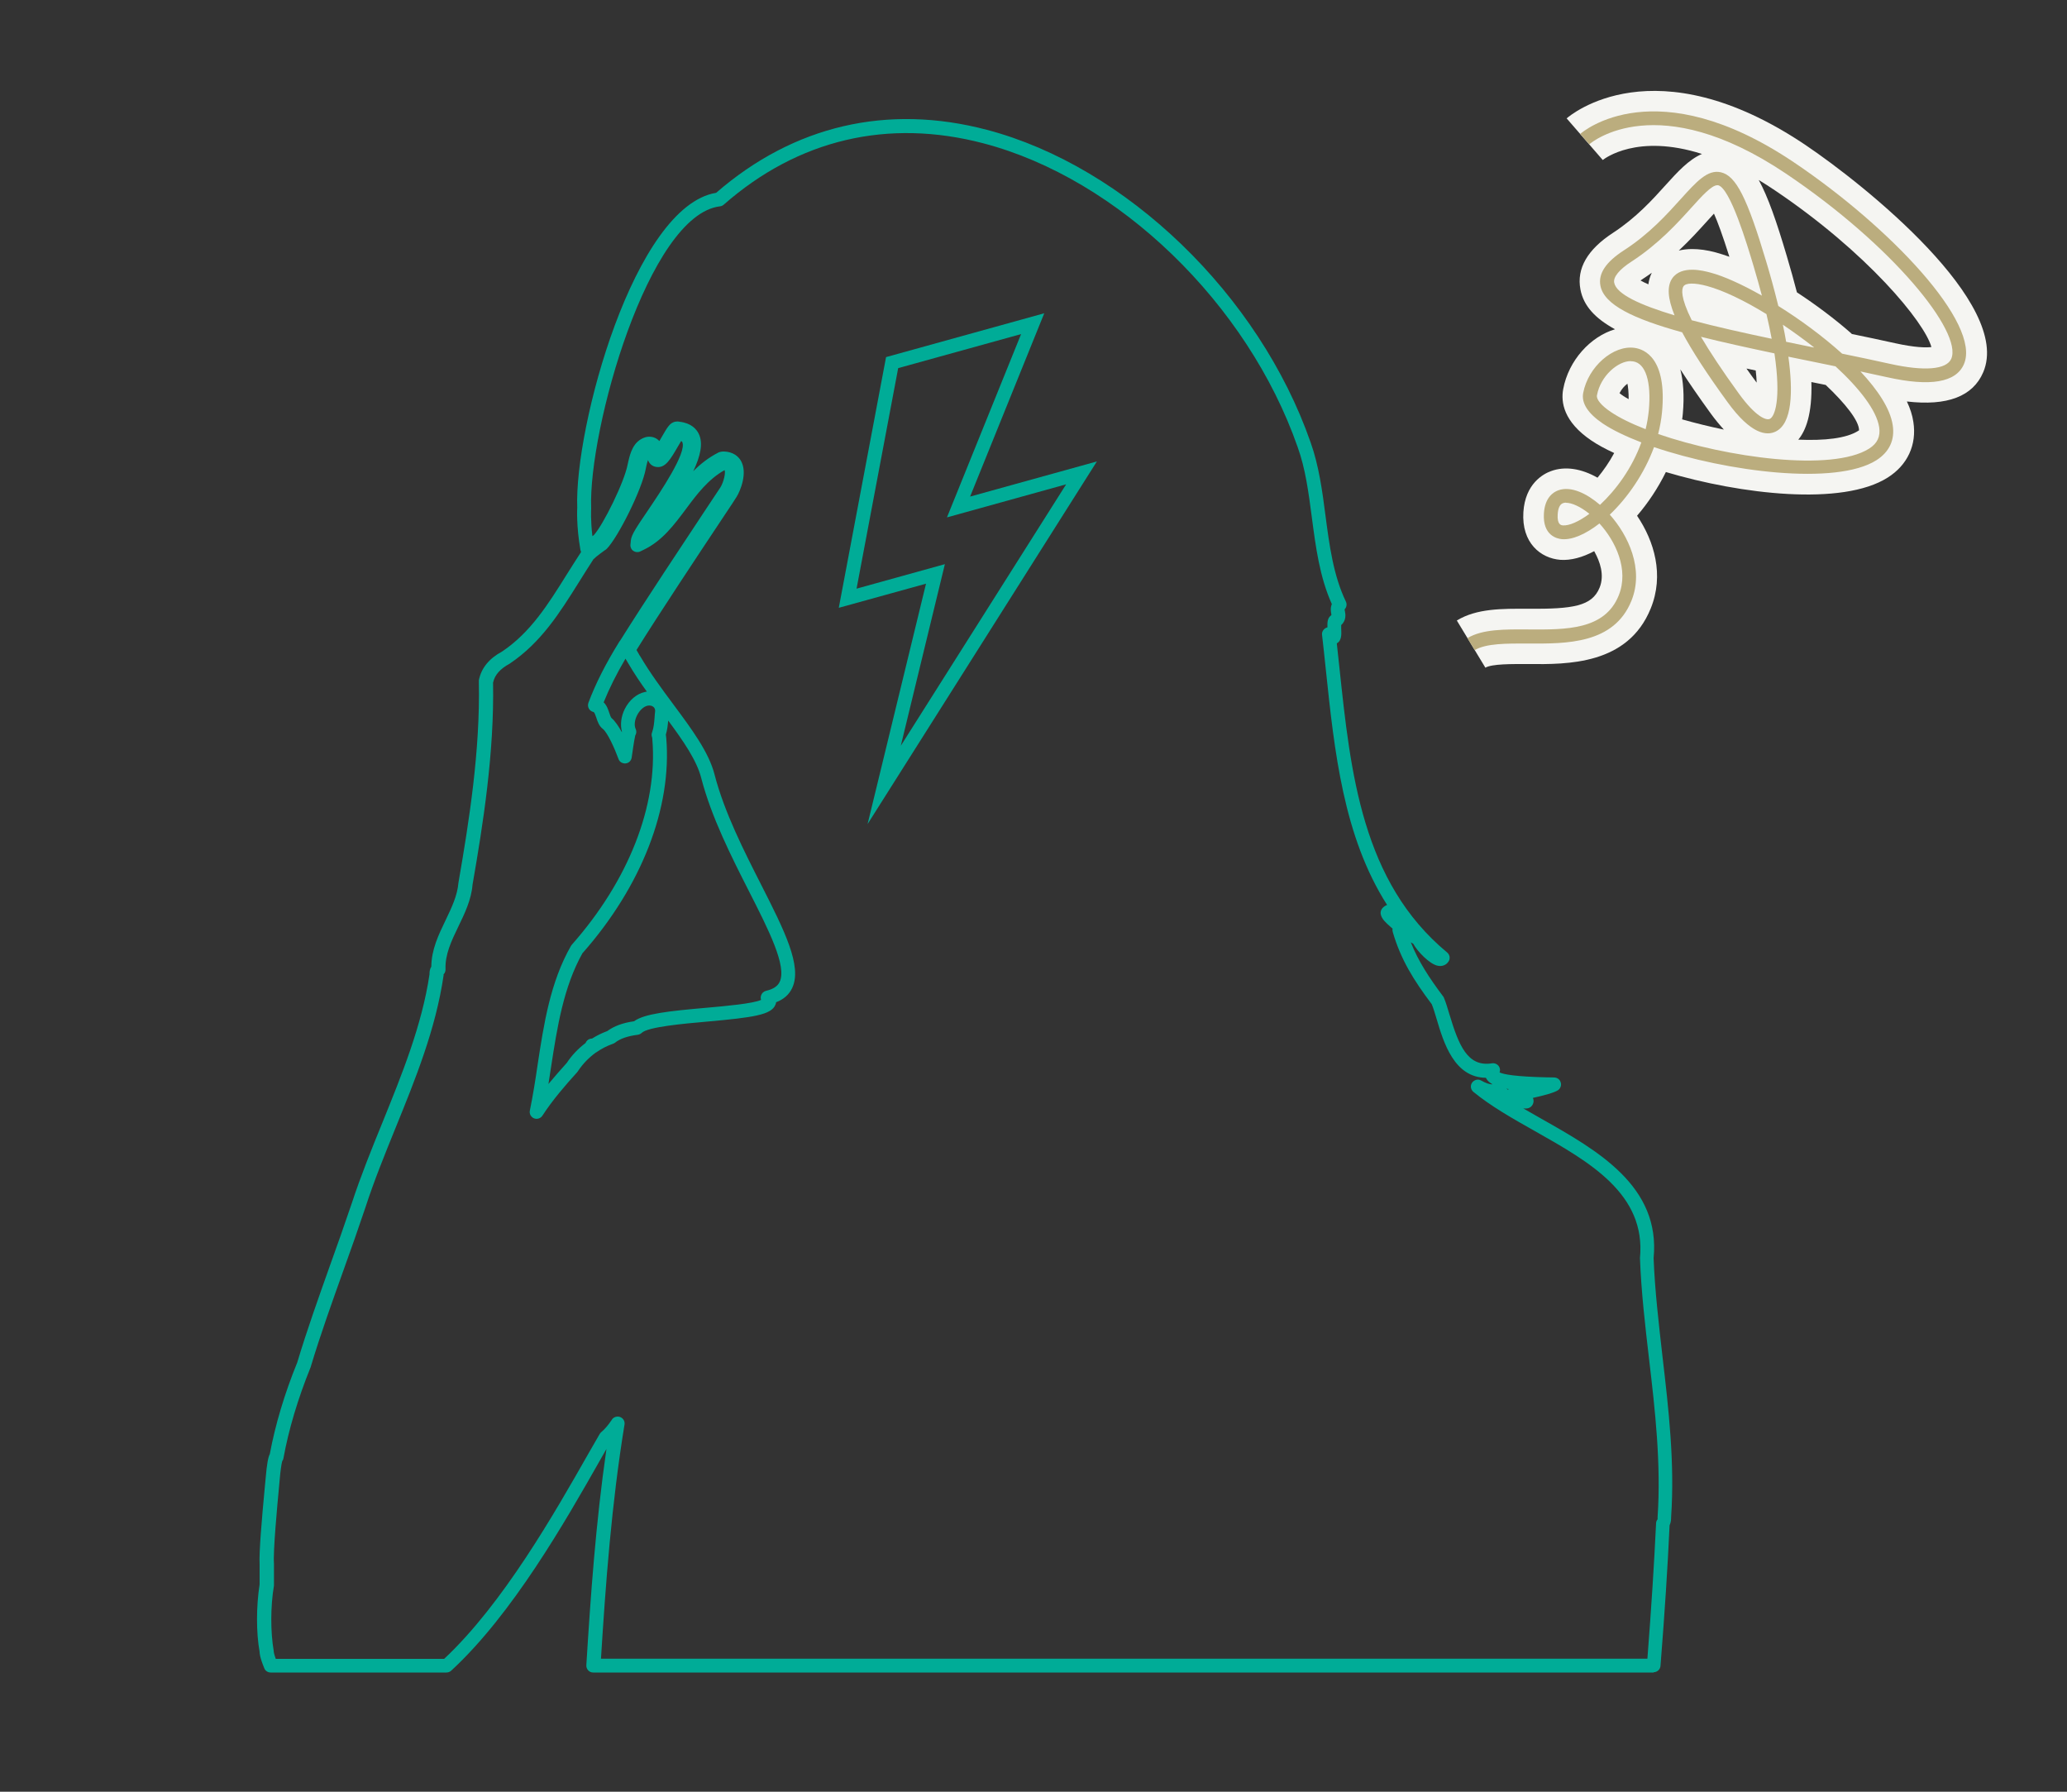<?xml version="1.0" encoding="UTF-8"?><svg id="_イヤー_1" xmlns="http://www.w3.org/2000/svg" viewBox="0 0 150 130"><rect x="0" y="0" width="150" height="130" fill="#333333" stroke="none"/><defs><style>.cls-1{fill:#00ac97;}.cls-2{fill:#f5f5f2;}.cls-3{fill:#bbad7e;}</style></defs><g><path class="cls-1" d="M120.01,121.35H43.04c-.14,0-.27-.06-.36-.16-.09-.1-.14-.24-.13-.37,.31-5,.68-10.3,1.46-15.69l-.45,.79c-2.53,4.46-6.37,11.2-10.82,15.3-.09,.08-.21,.13-.34,.13h-12.76c-.2,0-.39-.12-.46-.31-.34-.83-.34-1.1-.34-1.19-.25-1.38-.25-3.29,0-4.89v-1.48c-.05-.81,.16-3.29,.38-5.61,.03-.34,.05-.57,.06-.63,.09-1.08,.19-1.53,.3-1.74,.39-2.1,1.07-4.39,1.99-6.64,.7-2.34,1.56-4.74,2.38-7.05,.54-1.5,1.07-3,1.58-4.51,.65-1.98,1.45-3.96,2.23-5.87,1.4-3.46,2.86-7.03,3.41-10.74,0-.1-.01-.33,.13-.55,.01-1.25,.53-2.32,1.03-3.36,.44-.92,.86-1.78,.94-2.74,.77-4.44,1.58-9.54,1.48-14.57,0-.04,0-.07,0-.11,.17-.88,.74-1.58,1.69-2.09,2.07-1.39,3.34-3.43,4.69-5.59,.34-.54,.68-1.08,1.04-1.63h0s-.04-.1-.05-.15c-.31-1.79-.23-3.02-.23-3.07-.22-5.82,4.14-21.87,10.08-22.84,5.64-4.89,12.43-6.47,19.65-4.57,10.1,2.66,19.76,11.98,23.49,22.68,.6,1.68,.85,3.53,1.08,5.32,.28,2.13,.57,4.34,1.48,6.23,.09,.19,.05,.41-.09,.56,0,.02,0,.09,.02,.14,.04,.2,.12,.65-.27,1,0,.08,0,.19,0,.27,.02,.41,.04,.86-.32,1.06,.06,.58,.13,1.17,.19,1.76,.81,7.65,1.64,15.55,7.82,20.67,.19,.16,.24,.44,.1,.65-.17,.27-.49,.39-.83,.3-.56-.14-1.41-1-1.73-1.58-.06-.03-.12-.07-.18-.11,.55,1.38,1.33,2.57,2.35,3.93,.03,.03,.05,.07,.06,.11,.14,.33,.26,.75,.4,1.21,.66,2.18,1.29,3.82,3.08,3.53,.2-.03,.4,.06,.51,.23,.08,.13,.1,.29,.04,.43,.29,.14,1.13,.31,3.51,.36,.21,0,.38,0,.48,.01,.21,.01,.39,.15,.45,.36,.06,.2-.01,.42-.18,.55-.25,.18-1.06,.4-1.84,.57,.03,.07,.05,.14,.05,.22,0,.21-.13,.42-.32,.5-.1,.05-.25,.06-.43,.04,.43,.25,.88,.5,1.33,.76,4.05,2.29,8.64,4.88,8.13,10.11,.09,2.34,.38,4.8,.65,7.18,.44,3.77,.89,7.67,.62,11.61,0,.13,0,.36-.11,.59-.14,3.04-.35,6.29-.66,10.2-.02,.26-.24,.46-.5,.46Zm-76.44-1H119.55c.29-3.75,.49-6.88,.63-9.83,0-.1,.04-.2,.11-.29,0,0,0-.09,0-.15,.26-3.89-.18-7.75-.62-11.48-.28-2.4-.57-4.88-.66-7.32,.45-4.65-3.65-6.97-7.62-9.21-1.65-.93-3.2-1.81-4.47-2.85-.2-.17-.24-.46-.09-.67,.15-.21,.44-.28,.66-.15,.33,.19,.63,.29,.82,.27-.22-.12-.37-.26-.46-.43,0-.01-.01-.03-.02-.04-2.3-.02-3.07-2.55-3.58-4.28-.12-.4-.23-.77-.35-1.06-1.32-1.75-2.25-3.25-2.83-5.24-.02-.08-.03-.16-.01-.24-.06-.05-.12-.11-.17-.15-.32-.28-.62-.55-.69-.89-.03-.14,0-.29,.09-.41,.1-.13,.23-.22,.37-.27-3.17-4.97-3.82-11.12-4.45-17.11-.09-.83-.17-1.66-.27-2.48-.03-.22,.1-.43,.3-.52,.03-.01,.06-.02,.09-.03-.01-.36,0-.67,.25-.86,.05-.02,.04-.08,.03-.12-.03-.16-.08-.43,.04-.71-.89-1.98-1.17-4.16-1.45-6.28-.24-1.82-.46-3.53-1.03-5.11-3.63-10.4-13-19.47-22.8-22.04-6.93-1.82-13.45-.29-18.85,4.45-.08,.07-.17,.11-.27,.12-5.2,.62-9.56,16.25-9.35,21.89,0,.02,0,.04,0,.06,0,.04-.05,.8,.09,1.98,.03-.02,.07-.05,.1-.07,.67-.72,2.22-3.85,2.46-5.14l.04-.18c.14-.6,.35-1.5,1.23-1.78,.27-.08,.55-.05,.79,.08,.09,.05,.17,.12,.24,.19,.08-.13,.14-.25,.18-.31,.41-.71,.58-1,.95-1.09,.09-.02,.23-.03,.34,0,.84,.1,1.22,.53,1.39,.88,.33,.69,.12,1.61-.4,2.71,.51-.52,1.1-.98,1.81-1.35,.03-.02,.07-.03,.1-.04,.06-.02,.19-.04,.25-.04,.78,0,1.14,.41,1.29,.66,.52,.89-.05,2.21-.29,2.6,0,.02-.02,.03-.03,.05-.1,.17-.34,.53-1.1,1.67-1.61,2.42-4.53,6.82-6.15,9.42,.11,.19,.19,.33,.23,.4,0,.01,.02,.03,.03,.04,.71,1.21,1.57,2.37,2.4,3.49,1.33,1.79,2.6,3.49,3.01,5.13,.71,2.73,2.13,5.52,3.38,7.98,1.67,3.29,2.99,5.9,2.25,7.48-.22,.48-.62,.83-1.17,1.04,0,.07-.03,.14-.05,.18-.29,.73-1.58,.92-4.92,1.22-1.83,.16-4.33,.39-4.78,.82-.08,.08-.18,.12-.29,.14-.73,.09-1.28,.28-1.66,.58-.05,.04-.1,.06-.16,.08-.42,.15-.81,.35-1.17,.6l-.02,.02h-.02c-.51,.37-.94,.81-1.29,1.33-.01,.02-.07,.09-.08,.11-.87,.96-1.78,2.01-2.52,3.15-.13,.2-.39,.28-.61,.19-.22-.09-.35-.33-.3-.56,.22-1.07,.4-2.2,.56-3.3,.45-2.96,.92-6.03,2.43-8.66,.02-.03,.04-.06,.06-.08,4.11-4.65,6.24-10.07,5.84-14.88,0-.07-.01-.12-.02-.17-.04-.11-.05-.23,0-.35,.12-.34,.15-.69,.18-1.06,.01-.15,.02-.31,.04-.46,.02-.16-.05-.26-.11-.32-.11-.1-.27-.13-.43-.1-.29,.06-.58,.33-.77,.7-.18,.36-.22,.74-.1,.99,.07,.15,.06,.33-.03,.47-.1,.42-.21,1.29-.26,1.6-.03,.23-.21,.41-.44,.43-.23,.02-.45-.11-.52-.33-.27-.74-.79-1.9-1.13-2.17-.28-.21-.39-.55-.48-.83-.06-.17-.13-.38-.2-.4-.14-.03-.27-.12-.34-.25s-.08-.28-.03-.42c.52-1.39,1.26-2.85,2.26-4.46,.01-.02,.03-.04,.05-.06,1.66-2.66,4.71-7.25,6.18-9.47l.08-.12c.51-.77,.91-1.38,1.01-1.52,.25-.41,.39-1.09,.3-1.25h0c-1.18,.66-2.01,1.75-2.8,2.82-.89,1.19-1.73,2.31-3.05,2.95l-.27,.13c-.16,.08-.36,.06-.5-.04-.15-.1-.23-.28-.21-.46l.03-.3c.04-.41,.39-.93,1.24-2.18,.85-1.26,2.85-4.2,2.49-4.96-.01-.03-.04-.05-.08-.07-.08,.13-.17,.28-.22,.37-.56,.96-.92,1.6-1.57,1.51-.28-.03-.51-.21-.62-.5-.05,.15-.09,.32-.12,.45l-.03,.15c-.28,1.55-2.03,5.02-2.84,5.84-.04,.04-.09,.08-.15,.11h0c-.14,.1-.53,.39-.61,.46,0,0-.05,.05-.14,.13l-.08,.07-.02,.04c-.35,.54-.69,1.08-1.02,1.61-1.41,2.25-2.74,4.37-5.02,5.91-.7,.38-1.09,.82-1.21,1.38,.09,5.1-.72,10.24-1.49,14.66-.09,1.1-.57,2.09-1.03,3.04-.5,1.04-.97,2.01-.93,3.1,0,.14-.04,.27-.14,.36v.08c-.57,3.9-2.05,7.53-3.48,11.05-.77,1.9-1.57,3.86-2.2,5.81-.51,1.52-1.04,3.02-1.58,4.52-.82,2.3-1.68,4.68-2.39,7.05-.92,2.27-1.6,4.54-1.97,6.6-.01,.08-.04,.15-.09,.21-.06,.19-.14,.81-.18,1.3,0,.01-.02,.27-.06,.66-.12,1.26-.43,4.6-.36,5.48v1.59c-.26,1.55-.25,3.38-.02,4.73,0,.11,.04,.28,.15,.59h12.22c4.28-4.01,8.01-10.57,10.49-14.93l.8-1.39c.03-.05,.07-.1,.12-.14,.24-.2,.5-.5,.76-.89,.02-.04,.05-.07,.08-.1,.16-.14,.39-.17,.58-.07,.19,.1,.29,.3,.26,.51-.95,5.82-1.37,11.58-1.71,17.01Zm65.72-41.37s.09,.05,.14,.08c.02-.02,.04-.03,.06-.04-.07-.01-.13-.02-.2-.03Zm-67.01-9.84c-1.39,2.47-1.85,5.42-2.29,8.28-.06,.41-.13,.82-.19,1.23,.44-.53,.89-1.04,1.33-1.53,.37-.56,.83-1.04,1.36-1.44,.06-.15,.18-.27,.34-.31,.05-.01,.1-.02,.14-.02,.35-.22,.72-.4,1.1-.54,.49-.36,1.13-.6,1.94-.71,.75-.55,2.52-.74,5.24-.98,1.37-.12,3.38-.3,3.98-.57-.03-.1-.04-.21,0-.32,.05-.17,.19-.3,.36-.34,.52-.12,.84-.33,.99-.65,.54-1.14-.81-3.79-2.24-6.6-1.27-2.5-2.71-5.34-3.45-8.18-.32-1.28-1.3-2.69-2.4-4.18-.03,.32-.06,.66-.17,1.02,.01,.08,.02,.16,.03,.25,.42,5.07-1.79,10.74-6.06,15.59Zm1.52-18.19c.24,.23,.34,.55,.42,.79,.04,.12,.11,.32,.16,.36,.26,.22,.52,.61,.75,1.03h0v-.06c-.13-.49-.06-1.09,.21-1.63,.32-.64,.86-1.1,1.45-1.23,.05-.01,.1-.02,.15-.03-.47-.65-.92-1.32-1.33-2.02-.01-.02-.02-.03-.03-.05,0,0-.07-.12-.19-.32-.66,1.12-1.18,2.17-1.58,3.16Z"/><path class="cls-1" d="M62.96,59.79l4.24-17.44-6.33,1.75,3.43-18.19,11.48-3.18-5.38,13.3,9.2-2.55-16.64,26.31Zm5.61-18.86l-3.2,13.18,12-18.97-8.65,2.4,5.38-13.3-8.92,2.47-3.02,16,6.42-1.78Z"/></g><g><path class="cls-2" d="M107.79,48.44l-2.07-3.42c1.45-.88,3.28-.86,5.21-.85,3.2,.02,4.6-.18,5.15-1.53,.38-.93,.01-1.92-.36-2.59-.01-.02-.02-.04-.03-.06-.86,.46-1.7,.68-2.45,.63-1.44-.11-2.83-1.23-2.69-3.46,.13-2.07,1.45-2.78,2.01-2.98,1.01-.37,2.19-.19,3.37,.48,.43-.52,.85-1.12,1.21-1.79-.65-.3-1.22-.61-1.66-.91-2.01-1.36-2.22-2.78-2.04-3.73,.39-2.09,1.98-3.81,3.76-4.34-1.45-.79-2.29-1.71-2.51-2.89-.29-1.52,.51-2.9,2.37-4.11,1.67-1.09,2.87-2.41,3.83-3.48,.84-.93,1.66-1.83,2.62-2.24-4.71-1.5-7.07,.34-7.2,.44l-2.62-3.02c.25-.22,6.38-5.43,17.33,1.93,4.31,2.9,15.03,11.51,12.9,16.49-.75,1.76-2.62,2.46-5.54,2.12,.24,.5,.4,1,.47,1.48,.26,1.66-.42,3.13-1.86,4.04-3.29,2.09-10.66,1.22-16.1-.4-.57,1.16-1.29,2.24-2.09,3.17,1.25,1.85,1.98,4.3,.99,6.73-1.66,4.09-6.03,4.06-8.89,4.03-1.18,0-2.63-.02-3.12,.27Zm22.72-16.54c1.89,.08,3.48-.09,4.34-.64,.03-.02,.04-.03,.06-.04,0-.68-.98-1.93-2.42-3.29-.34-.07-.69-.14-1.04-.21,.07,2.35-.42,3.54-.95,4.18Zm-8.43-1.47c.95,.27,1.97,.52,3.02,.74-.3-.33-.62-.71-.94-1.15-.87-1.2-1.6-2.26-2.22-3.22,.21,.83,.3,1.89,.18,3.23-.01,.14-.03,.27-.05,.4Zm-4.56-1.91c.17,.14,.39,.29,.67,.44,0-.52-.04-.89-.09-1.12-.19,.14-.42,.38-.57,.68Zm9.22-1.78c.21,.3,.43,.61,.67,.93l.07,.09c-.01-.26-.03-.55-.07-.88-.23-.05-.45-.1-.67-.14Zm7.63-2.51c1.07,.22,2.12,.44,3.15,.67,1.45,.32,2.25,.33,2.64,.28-.5-1.81-4.67-6.87-11.36-11.37-.4-.27-.79-.52-1.17-.75,.67,1.22,1.29,3,2.03,5.5,.28,.95,.53,1.83,.74,2.65,1.36,.89,2.74,1.92,3.97,3Zm-15.32-3.88c.16,.09,.36,.19,.57,.28,.04-.3,.12-.58,.25-.84-.2,.14-.41,.29-.63,.43-.07,.05-.14,.09-.19,.13Zm3.75-2.28c.5,0,1.07,.07,1.73,.25,.3,.08,.62,.19,.97,.31-.5-1.58-.86-2.55-1.12-3.13-.17,.18-.35,.38-.51,.56-.56,.62-1.23,1.36-2.04,2.12,.29-.07,.61-.11,.98-.11Z"/><path class="cls-3" d="M107.01,47.16l-.52-.86c1.09-.66,2.72-.64,4.43-.63,2.74,.02,5.54,.04,6.55-2.47,.76-1.88-.24-3.95-1.4-5.22-.99,.77-1.96,1.2-2.72,1.14-.33-.03-1.41-.24-1.31-1.87,.07-1.15,.68-1.54,1.03-1.67,.94-.35,2.11,.25,3.04,1.05,1.15-1.07,2.33-2.66,3-4.53-1.13-.44-2.1-.9-2.81-1.38-1.07-.73-1.55-1.47-1.41-2.21,.36-1.9,2.18-3.49,3.73-3.27,.72,.1,2.36,.76,1.99,4.67-.05,.53-.15,1.06-.28,1.58,4.99,1.72,12.62,2.76,15.31,1.06,.6-.38,.83-.88,.73-1.55-.19-1.24-1.46-2.85-3.17-4.42-.6-.12-1.2-.25-1.8-.37-.55-.11-1.1-.22-1.62-.33,.35,2.55,.28,4.84-.92,5.43-.65,.32-1.79,.22-3.5-2.14-1.5-2.06-2.58-3.73-3.29-5.06-3.58-.99-5.67-2.01-5.93-3.38-.17-.87,.39-1.72,1.71-2.57,1.84-1.19,3.11-2.6,4.13-3.73,1.13-1.25,1.94-2.15,2.9-1.93,1.1,.25,1.91,1.84,3.31,6.54,.25,.83,.56,1.94,.86,3.16,1.59,.99,3.23,2.2,4.63,3.46,1.18,.24,2.35,.49,3.48,.74,2.48,.55,4.1,.42,4.44-.37,.83-1.93-4.23-8.21-11.99-13.43-9.32-6.26-14.08-2.3-14.28-2.13l-.66-.75c.22-.19,5.5-4.67,15.5,2.05,6.99,4.7,13.62,11.71,12.35,14.65-.57,1.33-2.44,1.65-5.57,.95-.63-.14-1.28-.28-1.94-.42,1.26,1.35,2.16,2.7,2.34,3.89,.17,1.07-.24,1.95-1.18,2.55-2.93,1.86-10.87,.84-16.14-.95-.71,1.94-1.93,3.68-3.21,4.9,1.34,1.5,2.5,3.95,1.57,6.25-1.27,3.14-4.71,3.12-7.49,3.1-1.57,0-3.06-.02-3.9,.49Zm6.63-10.69c-.08,0-.16,.01-.22,.04-.22,.08-.35,.35-.38,.8-.05,.78,.26,.8,.39,.81,.44,.03,1.14-.27,1.91-.84-.67-.54-1.29-.8-1.69-.8Zm4.7-10.27c-.93,0-2.19,1.07-2.45,2.48-.06,.29,.31,.74,.99,1.2,.63,.43,1.51,.86,2.54,1.26,.11-.43,.18-.88,.23-1.33,.2-2.12-.23-3.46-1.14-3.59-.05,0-.1-.01-.16-.01Zm5.1-1.76c.62,1.05,1.5,2.4,2.75,4.12,1.24,1.71,2,1.96,2.25,1.83,.35-.17,.83-1.38,.33-4.75-1.99-.42-3.76-.81-5.32-1.2Zm6.18,.36c.67,.14,1.34,.27,1.99,.41h.04c-.73-.57-1.5-1.13-2.27-1.65,.09,.41,.17,.83,.24,1.25Zm-6.84-1.56c1.77,.47,3.79,.92,5.79,1.34-.1-.55-.23-1.14-.38-1.79-1.61-.99-3.16-1.73-4.32-2.04-.89-.24-1.53-.23-1.7,.02-.14,.21-.23,.8,.6,2.47Zm1.84-9.8c-.41,0-1.12,.79-1.88,1.63-1,1.11-2.38,2.63-4.33,3.9-.9,.58-1.35,1.13-1.27,1.54,.16,.84,1.92,1.63,4.38,2.37-.51-1.26-.55-2.12-.17-2.68,.67-.98,2.26-.56,2.78-.42,.98,.26,2.3,.86,3.73,1.67-.18-.67-.38-1.39-.61-2.16-.46-1.54-1.69-5.65-2.57-5.85-.02,0-.04,0-.06,0Z"/></g></svg>